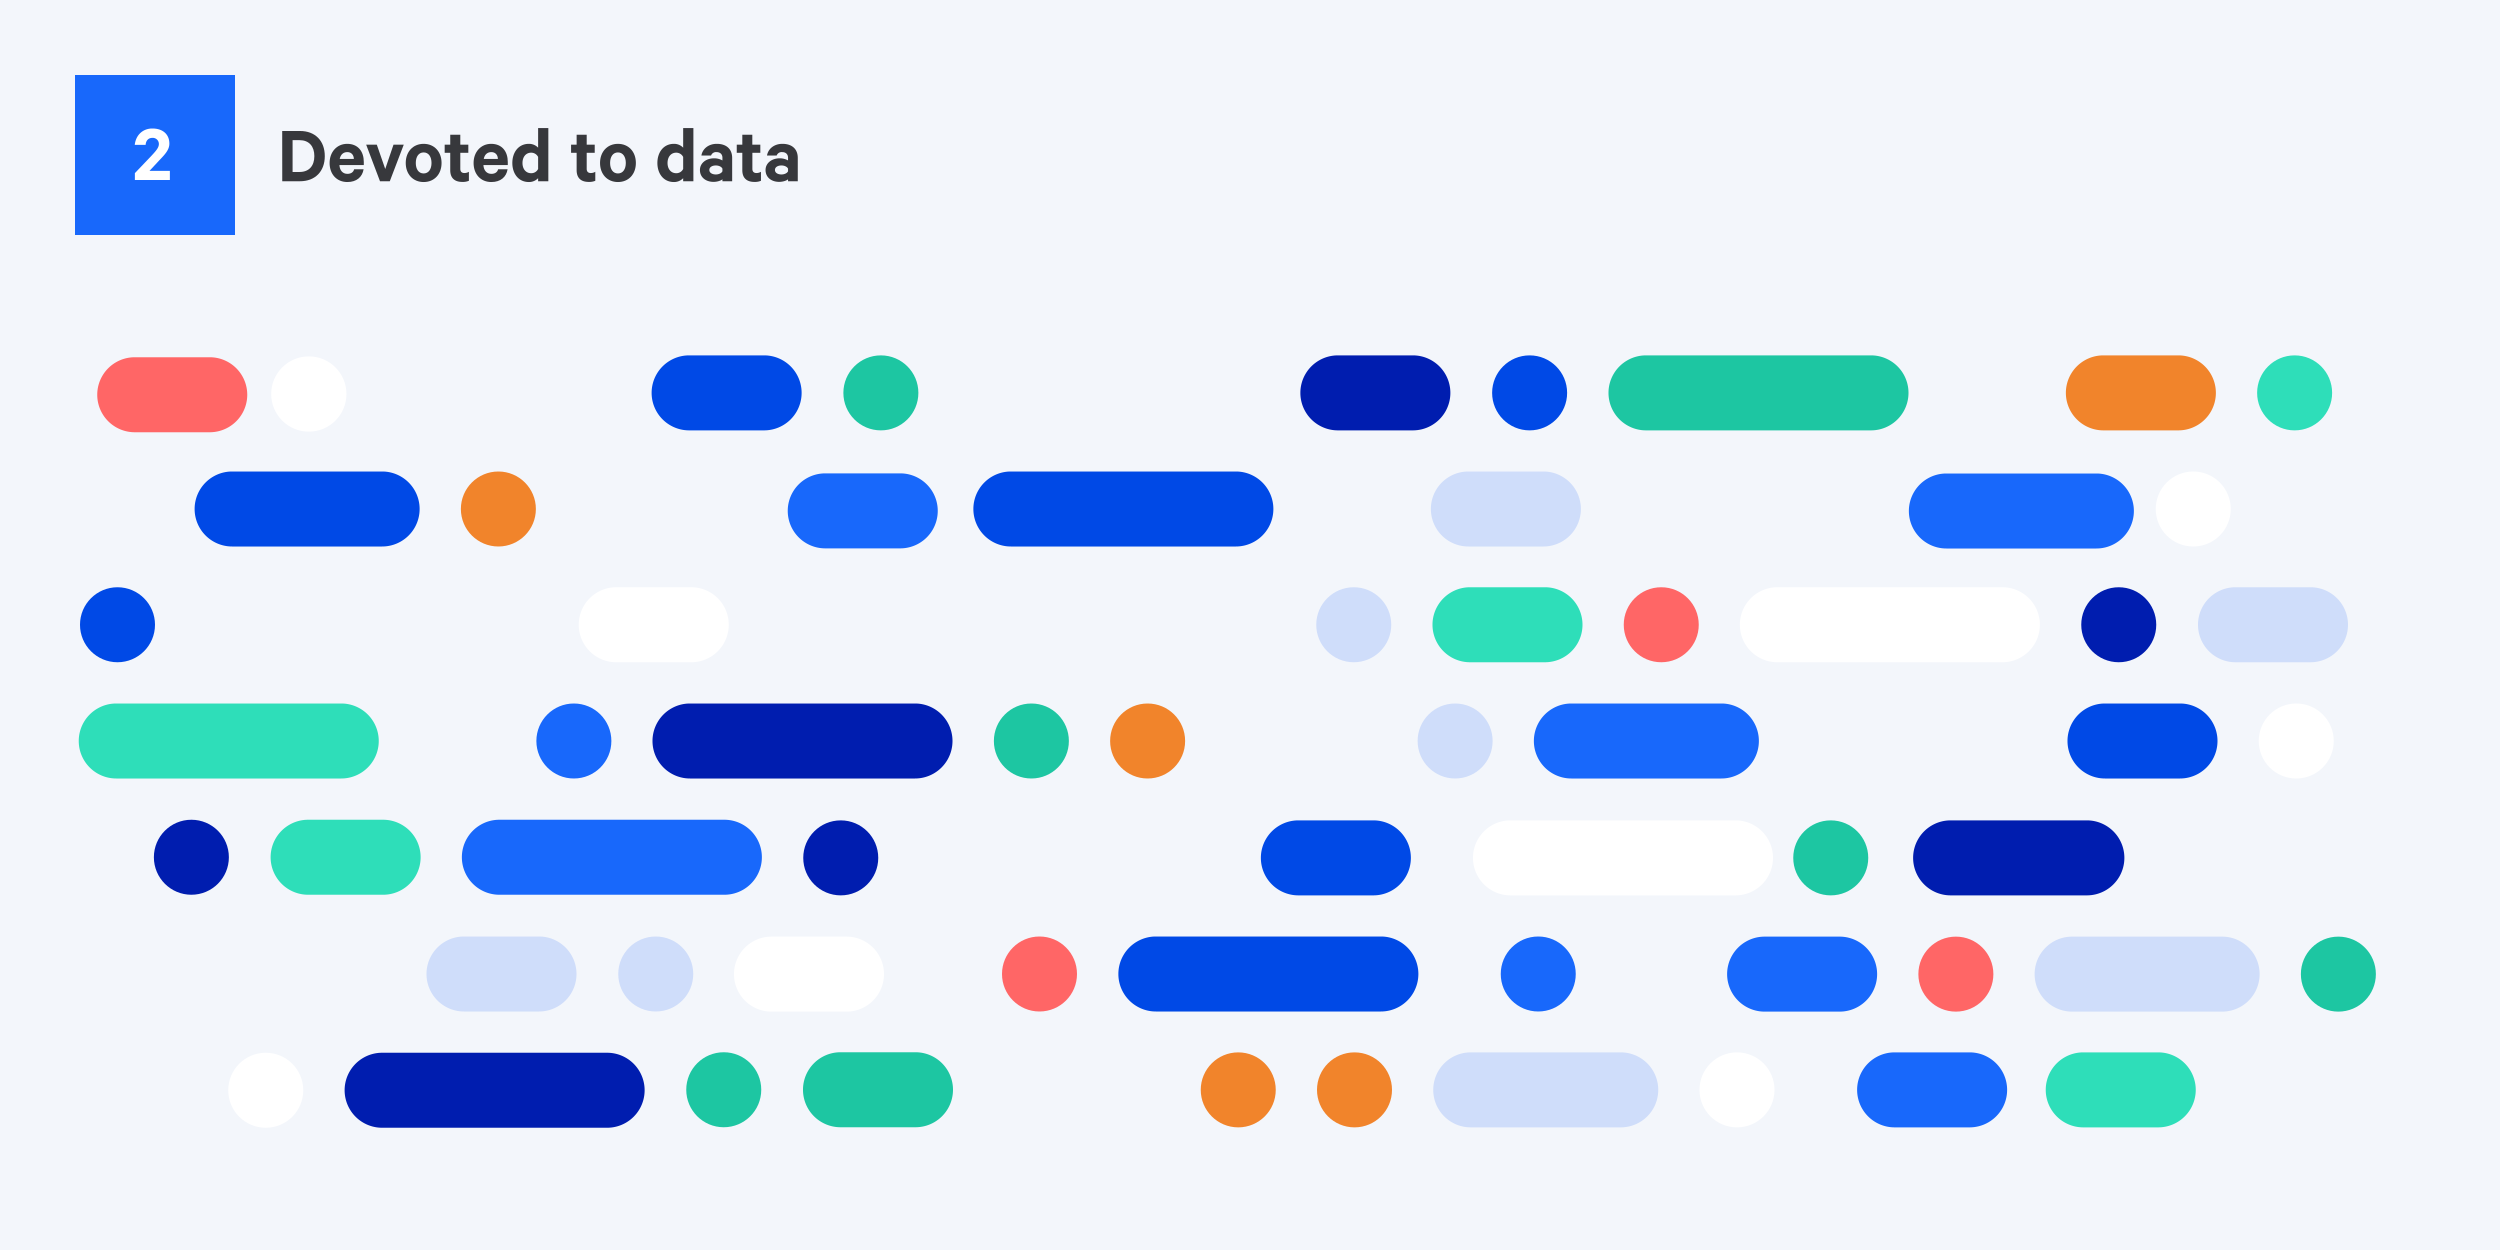 <?xml version="1.0" encoding="utf-8"?>
<svg xmlns="http://www.w3.org/2000/svg" id="Layer_1" data-name="Layer 1" viewBox="0 0 2000 1000">
  <defs>
    <style>.cls-1{fill:#f3f6fb;}.cls-2{fill:#f1842b;}.cls-3{fill:#2edeb9;}.cls-4{fill:#cfddfa;}.cls-5{fill:#f66;}.cls-6{fill:#1dc6a2;}.cls-7{fill:#1868fb;}.cls-8{fill:#001daf;}.cls-9{fill:#fff;}.cls-10{fill:#0049e6;}.cls-11{fill:#37383c;}.cls-12{isolation:isolate;}</style>
  </defs>
  <rect class="cls-1" width="2000" height="1000"/>
  <path class="cls-2" d="M1742.7,284.3a30,30,0,0,1,0,60h-60a30,30,0,0,1,0-60Z" transform="translate(0 0)"/>
  <circle class="cls-3" cx="1835.7" cy="314.3" r="30"/>
  <path class="cls-4" d="M1777.7,809.3a30,30,0,0,0,0-60h-120a30,30,0,0,0,0,60Z" transform="translate(0 0)"/>
  <circle class="cls-5" cx="1564.7" cy="779.3" r="30"/>
  <circle class="cls-6" cx="1870.7" cy="779.3" r="30"/>
  <path class="cls-7" d="M1471.7,809.3a30,30,0,0,0,0-60h-60a30,30,0,0,0,0,60Z" transform="translate(0 0)"/>
  <circle class="cls-6" cx="704.7" cy="314.3" r="30"/>
  <path class="cls-8" d="M1070.3,284.3a30,30,0,0,0,0,60h60a30,30,0,0,0,0-60Z" transform="translate(0 0)"/>
  <circle class="cls-9" cx="247.06" cy="315.21" r="30.1"/>
  <circle class="cls-10" cx="1223.7" cy="314.3" r="30"/>
  <path class="cls-6" d="M1316.8,344.3a30,30,0,0,1,0-60h180a30,30,0,0,1,0,60Z" transform="translate(0 0)"/>
  <circle class="cls-9" cx="1754.6" cy="407.2" r="30"/>
  <circle class="cls-2" cx="398.7" cy="407.2" r="30"/>
  <path class="cls-4" d="M1174.7,377.2a30,30,0,0,0,0,60h60a30,30,0,0,0,0-60Z" transform="translate(0 0)"/>
  <circle class="cls-8" cx="672.6" cy="686.3" r="30"/>
  <path class="cls-10" d="M1038.7,716.3a30,30,0,0,1,0-60h60a30,30,0,0,1,0,60Z" transform="translate(0 0)"/>
  <circle class="cls-5" cx="1329" cy="499.8" r="30"/>
  <circle class="cls-6" cx="1464.6" cy="686.3" r="30"/>
  <circle class="cls-10" cx="94" cy="499.8" r="30"/>
  <circle class="cls-4" cx="1083" cy="499.8" r="30"/>
  <path class="cls-9" d="M493,529.8a30,30,0,0,1,0-60h60a30,30,0,1,1,0,60Z" transform="translate(0 0)"/>
  <circle class="cls-5" cx="831.6" cy="779.2" r="30"/>
  <path class="cls-9" d="M617.2,749.3a30,30,0,0,0,0,60h60a30,30,0,0,0,0-60Z" transform="translate(0 0)"/>
  <circle class="cls-4" cx="524.6" cy="779.2" r="30"/>
  <path class="cls-4" d="M371.2,809.2a30,30,0,0,1,0-60h60a30,30,0,1,1,0,60h-60Z" transform="translate(0 0)"/>
  <circle class="cls-8" cx="1695" cy="499.8" r="30"/>
  <circle class="cls-6" cx="579" cy="871.8" r="30"/>
  <path class="cls-6" d="M732.4,901.8a30,30,0,0,0,0-60h-60a30,30,0,1,0,0,60Z" transform="translate(0 0)"/>
  <path class="cls-8" d="M1669.5,716.3a30,30,0,0,0,0-60h-109a30,30,0,0,0,0,60Z" transform="translate(0 0)"/>
  <circle class="cls-4" cx="1164.1" cy="592.8" r="30"/>
  <circle class="cls-8" cx="153.1" cy="685.8" r="30"/>
  <circle class="cls-7" cx="459.1" cy="592.8" r="30"/>
  <circle class="cls-6" cx="825.1" cy="592.8" r="30"/>
  <path class="cls-8" d="M732,622.8a30,30,0,0,0,0-60H552a30,30,0,0,0,0,60Z" transform="translate(0 0)"/>
  <path class="cls-7" d="M1377.1,622.8a30,30,0,0,0,0-60h-120a30,30,0,0,0,0,60Z" transform="translate(0 0)"/>
  <circle class="cls-9" cx="1837" cy="592.8" r="30"/>
  <path class="cls-4" d="M1176.6,901.9a30,30,0,0,1,0-60h120a30,30,0,0,1,0,60Z" transform="translate(0 0)"/>
  <path class="cls-8" d="M305.7,902.2a30,30,0,0,1,0-60h180a30,30,0,1,1,0,60h-180Z" transform="translate(0 0)"/>
  <path class="cls-3" d="M1176,469.8a30,30,0,0,0,0,60h60a30,30,0,1,0,0-60Z" transform="translate(0 0)"/>
  <path class="cls-3" d="M306.5,715.8a30,30,0,0,0,0-60h-60a30,30,0,0,0,0,60Z" transform="translate(0 0)"/>
  <path class="cls-3" d="M273,622.8a30,30,0,0,0,0-60H93a30,30,0,0,0,0,60Z" transform="translate(0 0)"/>
  <path class="cls-3" d="M1666.6,901.9a30,30,0,0,1,0-60h60a30,30,0,0,1,0,60Z" transform="translate(0 0)"/>
  <circle class="cls-2" cx="1083.6" cy="871.9" r="30"/>
  <path class="cls-10" d="M551.3,344.3a30,30,0,0,1,0-60h60a30,30,0,0,1,0,60Z" transform="translate(0 0)"/>
  <path class="cls-10" d="M185.7,437.2a30,30,0,0,1,0-60h120a30,30,0,0,1,0,60Z" transform="translate(0 0)"/>
  <path class="cls-10" d="M808.7,437.2a30,30,0,0,1,0-60h180a30,30,0,0,1,0,60Z" transform="translate(0 0)"/>
  <path class="cls-4" d="M1848.4,469.8a30,30,0,1,1,0,60h-60a30,30,0,0,1,0-60h60Z" transform="translate(0 0)"/>
  <path class="cls-10" d="M924.7,809.2a30,30,0,0,1,0-60h180a30,30,0,0,1,0,60Z" transform="translate(0 0)"/>
  <path class="cls-9" d="M1601.9,529.8a30,30,0,1,0,0-60h-180a30,30,0,0,0,0,60Z" transform="translate(0 0)"/>
  <circle class="cls-2" cx="918.1" cy="592.8" r="30"/>
  <path class="cls-10" d="M1744,562.8a30,30,0,0,1,0,60h-60a30,30,0,0,1,0-60Z" transform="translate(0 0)"/>
  <circle class="cls-9" cx="1389.6" cy="871.9" r="30"/>
  <circle class="cls-2" cx="990.6" cy="871.9" r="30"/>
  <path class="cls-5" d="M107.8,345.8a30,30,0,0,1,0-60h60a30,30,0,0,1,0,60Z" transform="translate(0 0)"/>
  <circle class="cls-9" cx="212.6" cy="872.2" r="30"/>
  <path class="cls-7" d="M1557.1,438.8a30,30,0,0,1,0-60h120a30,30,0,0,1,0,60Z" transform="translate(0 0)"/>
  <path class="cls-7" d="M660.2,438.7a30,30,0,0,1,0-60h60a30,30,0,0,1,0,60Z" transform="translate(0 0)"/>
  <path class="cls-9" d="M1388.4,716.3a30,30,0,0,0,0-60h-180a30,30,0,0,0,0,60Z" transform="translate(0 0)"/>
  <circle class="cls-7" cx="1230.6" cy="779.2" r="30"/>
  <path class="cls-7" d="M579.5,715.8a30,30,0,0,0,0-60h-180a30,30,0,0,0,0,60Z" transform="translate(0 0)"/>
  <path class="cls-7" d="M1515.7,901.9a30,30,0,0,1,0-60h60a30,30,0,0,1,0,60Z" transform="translate(0 0)"/>
  <rect class="cls-7" x="60" y="60" width="128" height="128"/>
  <path class="cls-11" d="M225.76,104.79H240c12.17,0,19.83,7.85,19.83,20.09S252.13,145,240,145h-14.2Zm13.87,32.79c7.66,0,11.85-4.91,11.85-12.7s-4.19-12.76-11.85-12.76h-5.56v25.46Z" transform="translate(0 0)"/>
  <path class="cls-11" d="M290.88,135.42c-1.05,6.22-5.63,10.21-13,10.21-8.5,0-14.2-6.22-14.2-15.25,0-8.84,5.89-15.31,14.07-15.31,8.58,0,13.29,6,13.29,14.52v2.49h-19.5c.26,4.39,2.74,7,6.34,7,2.75,0,4.78-1.17,5.43-3.66Zm-19.11-8.25h11.32c-.06-3.07-1.89-5.49-5.23-5.49C274.72,121.68,272.49,123.57,271.77,127.17Z" transform="translate(0 0)"/>
  <path class="cls-11" d="M304,145l-11.06-29.25h8.51l6.74,19.44,6.61-19.44H323L311.83,145Z" transform="translate(0 0)"/>
  <path class="cls-11" d="M338.92,145.63c-8.5,0-14.33-6.28-14.33-15.25s5.83-15.31,14.33-15.31,14.33,6.28,14.33,15.31S347.43,145.63,338.92,145.63Zm0-23.69c-4.05,0-6.28,3.53-6.28,8.44s2.23,8.38,6.28,8.38,6.29-3.54,6.29-8.38S343,121.94,338.92,121.94Z" transform="translate(0 0)"/>
  <path class="cls-11" d="M360.19,122.26h-4.45v-6.54h4.45V107.8h8.05v7.92h6.42v6.54h-6.42v12.83c0,2.29,1.25,3.34,3.34,3.34a7,7,0,0,0,3.54-1v7.2a12.35,12.35,0,0,1-5.24.91c-6,0-9.69-2.94-9.69-9.42Z" transform="translate(0 0)"/>
  <path class="cls-11" d="M406.07,135.42c-1,6.22-5.63,10.21-13,10.21-8.5,0-14.2-6.22-14.2-15.25,0-8.84,5.89-15.31,14.07-15.31,8.58,0,13.29,6,13.29,14.52v2.49h-19.5c.26,4.39,2.75,7,6.34,7,2.75,0,4.78-1.17,5.44-3.66ZM387,127.17h11.32c-.06-3.07-1.89-5.49-5.23-5.49C389.91,121.68,387.68,123.57,387,127.17Z" transform="translate(0 0)"/>
  <path class="cls-11" d="M430.49,142.55a10.08,10.08,0,0,1-7.33,3.08c-8.51,0-13.29-6.87-13.29-15.25s4.78-15.31,13.29-15.31a10.08,10.08,0,0,1,7.33,3.07V102.43h8.18V145h-8.18Zm0-17a6.2,6.2,0,0,0-5.5-3.41c-4.39,0-7,3.54-7,8.25s2.61,8.18,7,8.18a6,6,0,0,0,5.5-3.4Z" transform="translate(0 0)"/>
  <path class="cls-11" d="M461.31,122.26h-4.45v-6.54h4.45V107.8h8.05v7.92h6.42v6.54h-6.42v12.83c0,2.29,1.25,3.34,3.34,3.34a7,7,0,0,0,3.54-1v7.2a12.35,12.35,0,0,1-5.24.91c-6,0-9.69-2.94-9.69-9.42Z" transform="translate(0 0)"/>
  <path class="cls-11" d="M494.36,145.63c-8.5,0-14.33-6.28-14.33-15.25s5.83-15.31,14.33-15.31,14.34,6.28,14.34,15.31S502.87,145.63,494.36,145.63Zm0-23.69c-4.05,0-6.28,3.53-6.28,8.44s2.23,8.38,6.28,8.38,6.29-3.54,6.29-8.38S498.42,121.94,494.36,121.94Z" transform="translate(0 0)"/>
  <path class="cls-11" d="M546.53,142.55a10.08,10.08,0,0,1-7.33,3.08c-8.51,0-13.29-6.87-13.29-15.25s4.78-15.31,13.29-15.31a10.08,10.08,0,0,1,7.33,3.07V102.43h8.18V145h-8.18Zm0-17a6.19,6.19,0,0,0-5.5-3.41c-4.38,0-7,3.54-7,8.25s2.62,8.18,7,8.18a6,6,0,0,0,5.5-3.4Z" transform="translate(0 0)"/>
  <path class="cls-11" d="M577.94,145V143.4c-1,1-3.92,2.1-7.13,2.1-5.89,0-10.86-3.41-10.86-9.49,0-5.56,5-9.36,11.32-9.36a13.58,13.58,0,0,1,6.67,1.7v-2.16c0-2.49-1.5-4.51-4.77-4.51a4.19,4.19,0,0,0-4.32,2.74h-7.73c.86-5.3,5.63-9.35,12.31-9.35,7.79,0,12.3,4.25,12.3,11.25V145Zm0-10.07c-.72-1.58-2.94-2.56-5.3-2.56-2.55,0-5.17,1.12-5.17,3.6s2.62,3.6,5.17,3.6c2.36,0,4.58-1,5.3-2.55Z" transform="translate(0 0)"/>
  <path class="cls-11" d="M593.85,122.26H589.4v-6.54h4.45V107.8h8v7.92h6.41v6.54H601.9v12.83c0,2.29,1.24,3.34,3.34,3.34a7,7,0,0,0,3.53-1v7.2a12.32,12.32,0,0,1-5.24.91c-5.95,0-9.68-2.94-9.68-9.42Z" transform="translate(0 0)"/>
  <path class="cls-11" d="M630.43,145V143.4c-1,1-3.92,2.1-7.13,2.1-5.89,0-10.86-3.41-10.86-9.49,0-5.56,5-9.36,11.32-9.36a13.58,13.58,0,0,1,6.67,1.7v-2.16c0-2.49-1.5-4.51-4.77-4.51a4.19,4.19,0,0,0-4.32,2.74h-7.73c.86-5.3,5.63-9.35,12.31-9.35,7.79,0,12.3,4.25,12.3,11.25V145Zm0-10.07c-.72-1.58-2.94-2.56-5.3-2.56-2.55,0-5.17,1.12-5.17,3.6s2.62,3.6,5.17,3.6c2.36,0,4.58-1,5.3-2.55Z" transform="translate(0 0)"/>
  <g class="cls-12">
    <path class="cls-9" d="M121.9,110.3c-3.4,0-5.2,2.4-5.4,5.6h-8.7c.8-7.5,6.1-13.1,14.1-13.1,8.5,0,13.6,4.8,13.6,12.1,0,5.1-3.9,9-8.1,13.4l-7.8,8.4h16.3V144h-28v-5.5L120.8,125c3.6-3.9,6.3-6.7,6.3-9.8A4.86,4.86,0,0,0,121.9,110.3Z" transform="translate(0 0)"/>
  </g>
</svg>